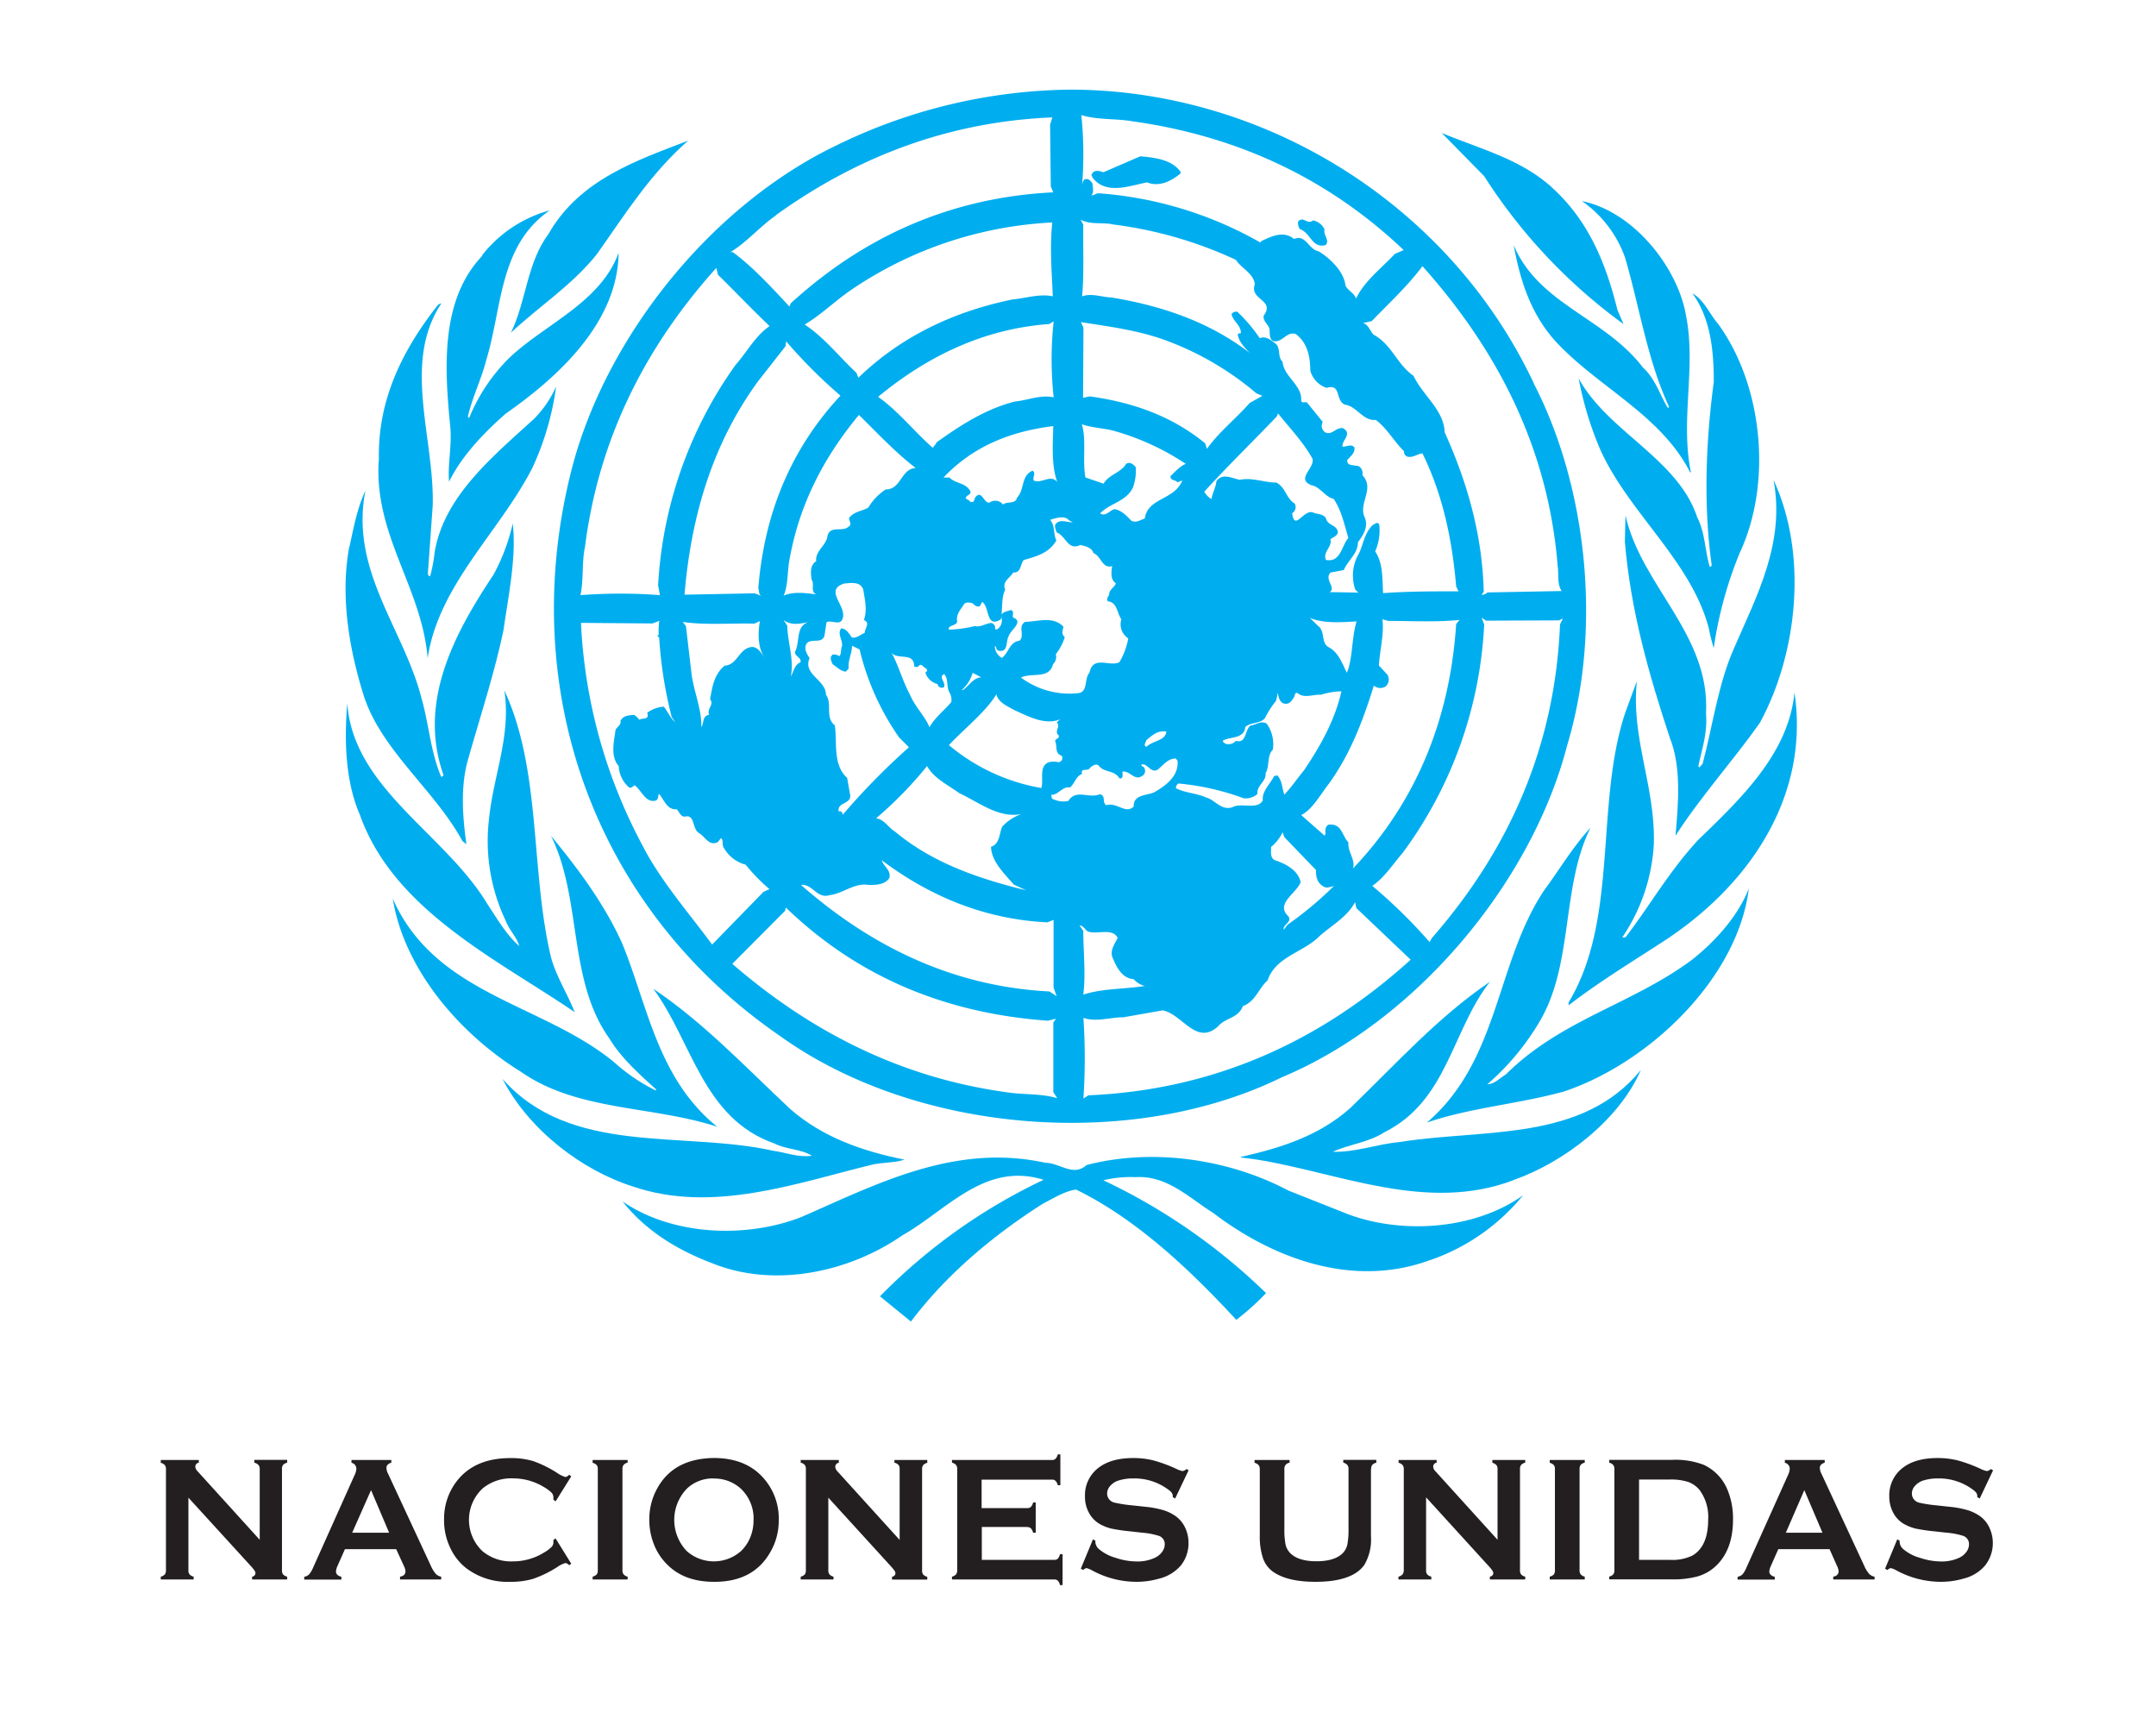 <svg id="Layer_1" data-name="Layer 1" xmlns="http://www.w3.org/2000/svg" xmlns:xlink="http://www.w3.org/1999/xlink" viewBox="0 0 440.79 352.63"><defs><style>.cls-1{fill:none;}.cls-2{clip-path:url(#clip-path);}.cls-3{fill:#fff;}.cls-4{fill:#00aeef;}.cls-5{fill:#231f20;}</style><clipPath id="clip-path"><rect class="cls-1" width="440.79" height="352.63"/></clipPath></defs><g id="surface1"><g class="cls-2"><path class="cls-3" d="M0,352.63H440.79V0H0Z"/></g><path class="cls-4" d="M319.18,223.28c-9,2.43-18.68,3.19-27.45,6.2,14.89-12.8,14-32.5,24-47.53,3.15-4.24,5.75-8.73,9.44-12.74-6,12.1-3.44,27.83-10.36,39.55a51.63,51.63,0,0,1-10.71,12.88c1.39,0,2.55-1.27,3.77-2,11.3-11.26,26-14.4,38.17-23.53,4.91-3.91,9.36-9,11.51-14.48-2.3,18.61-20.85,36.09-38.36,41.68"/><path class="cls-4" d="M359.81,147.75c-5.51,7.82-12.17,15.15-17.26,23.1.55-6.27,1.27-14-1.15-20-4.26-12.88-8-25.95-9.2-40.08l.13-5.41c3.21,14.42,17.38,24.39,16.46,40.55.35,3.93-.84,7.23-1.57,10.71l.22.25.66-.74c2.09-7.92,3.17-16.28,6.43-23.65C359.18,121.76,365,111,362.6,98.12c7.06,15.18,4.93,35.45-2.79,49.63"/><path class="cls-4" d="M351.11,66c9.3,12.6,11.32,32.67,4.54,47.1a82,82,0,0,0-5.28,19.38,38.08,38.08,0,0,1-1-4c-3.67-14.13-17.1-24.2-22.61-37.54a68.94,68.94,0,0,1-4-13.59C328.62,88.19,343.1,93.8,347,105.78c1.62,3.1,1.56,6.82,2.56,10.1a.42.42,0,0,0,.39-.35c-1.72-12.37-1.19-25.25.43-37.48,0-6.59-.7-13-4.38-18.1,2.35,1.37,3.42,4,5.08,6.06"/><path class="cls-4" d="M344.51,63.59c2.5,11-1.08,21.81,1.19,32.93l-.14.07c-6-11.82-18.76-17.35-27.53-26.81-5.08-5.62-7.25-12.48-8.56-19.68,5.08,12.12,18.6,14.78,26.4,25,2.62,2.38,3.48,5.65,5.14,8.32l.22-.27c-4.44-9.54-6-20.32-9-30.52a23.74,23.74,0,0,0-8.8-11.52c10.16,2.06,19,12.75,21.11,22.52"/><path class="cls-4" d="M317.21,38.26c7.68,6.88,11.18,15.85,13.46,25.05l1.25,2.94A111.64,111.64,0,0,1,303.43,36l-8.68-8.83c7.68,3.24,15.89,5.2,22.46,11.06"/><path class="cls-4" d="M140.78,28.68C133,35.43,127.67,44,122,52c-5.12,6.37-11.72,10.57-17.53,16,3.15-6.52,3.23-14.26,7.71-20.24,6.35-11.1,18.11-15,28.64-19.06"/><path class="cls-4" d="M98.53,52.23A26.29,26.29,0,0,1,112.41,43c-10.4,7.15-9.73,19.95-13,30.62-1,3.93-2.84,7.57-3.76,11.57l.26.26a36.85,36.85,0,0,1,8.57-12.63c7.43-6.82,18.3-11.1,22-21.14-.19,14-11.88,25.05-23.1,32.89-4.61,4.06-9,8.67-11.57,13.91-.29-3.54.55-7.11.28-10.89-1.22-12.27-2.13-26.22,6.52-35.31"/><path class="cls-4" d="M77.47,94.09c-.31-12.37,4.83-22.55,12.07-31.77.24-.1.39-.32.67-.26-8,12.14-1.39,27.4-1.74,41.23l-1,14.1c.14.13.14.52.49.35a32.39,32.39,0,0,0,.9-4.83c1.9-11.43,11.79-19.5,20.42-27.38A22.41,22.41,0,0,0,113.7,79a57.61,57.61,0,0,1-4.87,16.67c-6.72,13.11-19.17,23.9-21.4,38.9-1.15-14.4-11-25.15-10-40.43"/><path class="cls-4" d="M71.45,111.76c.86-3.91,1.58-7.9,3.26-11.47-3.22,16.39,7.82,28.18,11.47,42.46,1.51,5.26,1.86,11,4,16,.2.11.37-.12.51-.26-5.38-15.14,2.36-29.19,10.2-41a40.37,40.37,0,0,0,3.94-10.47c.79,6.82-.89,14.71-1.89,21.79-1.9,9-4.75,17.62-7.23,26.38-1.6,5.47-1.15,11.69-.35,17.39l-.8-.62c-5.71-10.56-17-18.84-20.39-30.39-2.81-9.15-4.63-19.84-2.75-29.84"/><path class="cls-4" d="M71,143.75c1.21,17.41,19.91,26.59,28.61,41,2,3,3.81,6.23,6.55,8.66-.47-1.82-2.15-3.41-2.82-5.3a37.86,37.86,0,0,1-3.38-20.52c.84-8.89,4.59-17.16,3.15-26.46,7.64,16.41,5.29,36.93,9.57,54.68,1.1,3.91,3.36,7.37,4.81,11.1-15.65-10.69-37-20.8-43.91-40.34-2.93-6.7-3.24-15.08-2.58-22.8"/><path class="cls-4" d="M80.3,183.71c8.74,19.72,30.51,21.36,45.2,33.38a37.56,37.56,0,0,0,8.54,5.82l.14-.17c-3.36-3.05-7.25-6.51-9.6-10.46-8.54-11.9-5.55-28.57-11.94-41.43,5.77,7,11.1,14.23,14.64,22.18,5.24,12.92,7.25,27.5,19.35,37.31-13.1-4.32-28.49-3.13-40.06-11.2-12.63-7.78-23.94-21-26.27-35.43"/><path class="cls-4" d="M102.68,220.49c14,15.91,36.85,10.59,55.48,14.77,2.63.35,5,1.41,7.83,1-2.17-1.39-5.33-1.27-7.7-2.52-14.63-5.12-16.82-20.95-24.72-31.6,10.09,6.74,18.66,15.81,28,24.58,6.72,5.85,14.81,8.6,23.35,10.34-2.07.72-4.73.51-6.94,1.1-15.28,3.75-32.32,9.92-48.52,4.41-10.55-3.32-21.42-11.67-26.75-22.06"/><path class="cls-4" d="M292.52,257.54c-15.82,5.9-32.2-.23-44.49-9.59-5-3.13-9.44-7.72-15.89-7.31a23.23,23.23,0,0,0-6.55.64,122.88,122.88,0,0,1,33.25,23.06,51.53,51.53,0,0,1-6.08,5.47C243,259.24,232.14,249.1,220,243.18c-2.33.31-4.56,1.75-6.76,2.87-9.87,6.27-19.62,14.3-27,24.11L179.91,265a116.77,116.77,0,0,1,33.45-23.82c-12-3.75-19.81,6.24-28.88,11.36-10.63,7.39-25.87,10.86-38.66,5.78-6.89-2.6-13.61-6.45-18.54-12.72,10.06,6.94,25.11,7.66,36.56,3.19,15.38-6.71,31.37-15.15,49.87-11.09,2.93,0,5.71,2.94,8.45.46,13.75-3.58,29.33-1.1,41.23,5.21l12.23,4.85c11.36,4.22,26.07,3.05,35.77-3.87a42.38,42.38,0,0,1-18.87,13.21"/><path class="cls-4" d="M309.37,241.28c-17.69,6.67-35.47-1.5-52.43-4.24l-3.28-.43v-.1c8.11-1.83,16-4.26,22.47-10.06,9.48-9.18,17.92-18.57,28.49-25.76-7.83,10-8.67,24.33-21.57,30.76-3.21,2.11-7.27,2.46-10.55,4,4.71.13,9-1.57,13.69-2,17.3-2.75,37.21.06,49.29-14.73-4.5,10.32-15.79,18.93-26.11,22.53"/><path class="cls-4" d="M341.5,191.51c-6.92,4.57-14.07,8.81-20.8,14v-.59c10.32-17.12,5.32-40.64,11.63-59.37l2.33-6.33c-1.25,11.69,3.83,21.62,3.46,33.4a37.61,37.61,0,0,1-6.45,19h.66c5.06-6.62,9-13.6,14.89-19.95,9.13-8.79,18.45-17.84,19.66-30.09,3.05,20.42-8.38,38.34-25.38,49.91"/><path class="cls-4" d="M313.57,78.32c-17.27-36.62-55.05-59.91-94.66-60a111.27,111.27,0,0,0-47.8,11.35C145.24,42.05,124,68.9,117,95.46c-11.63,44.73,4.14,90,42.52,116.35,27.58,19.82,71.6,23.61,102.6,8.39,27.5-11.52,51.14-39.95,58.33-68,7.13-23.78,4-52.8-6.9-73.85m4.87,37.09c.33,1.78-.14,3.93.86,5.38l-15.16.29a1.89,1.89,0,0,1-1.22.49l.45-.65c-.31-11.86-3.44-22.49-8-32.61-.12-4.5-4.53-7.58-6.35-11.51-3.38-2.31-4.42-6.39-8.21-8.44-.72-.79-1.07-2.11-2.15-2.35l1.8-.39c3.61-3.73,7.5-7.35,10.38-11.24C306.54,72,316.5,92,318.44,115.41M275.7,172.22c-1.27-1.23-1.33-3.73-3.67-3.65-.73-.12-1.06.64-1.06,1.25,0,.39.06.8-.17,1l-4.77-4.2c2.28-1.13,3.93-4.2,5.66-6.41,4.44-6.15,7-13,9.19-20.05a2.05,2.05,0,0,0,2.42.16,1.89,1.89,0,0,0,.34-2.41l-1.73-1.87c.2-3.17,1.08-6.27.73-9.44l1.19.33c4.87,0,9.85.29,14.58-.21l-.7.84c-1.23,18.95-7.86,36.07-21.11,50,.61-1.86-1.17-3.43-.9-5.42m-12.31,15.16c-2.72-2.57,1.68-4.68,2.52-6.95-.49-2.5-3.18-3.83-5.32-4.52-1-.58-.68-1.83-.72-2.69a8.7,8.7,0,0,0,2.35-3l.37,1,6.45,6.7c0,1.52.27,2.77,1.76,3.48.74.36,1.52-.3,2.18-.1h-.37a71.49,71.49,0,0,1-9.4,7.83l-.72,1c-.35-1,1.8-1.54.9-2.76M234,106c-.84.32-1.74.92-2.68.47-.9-.92-2-2.19-3.5-2.38-1,.29-1.7,1.56-2.91.88,1.93-2.09,5.28-2.39,6.7-5.26a10,10,0,0,0,.59-4.2c-.49-.64-1.31-1.21-2-.64-1,1.73-3.42,2.09-4.59,4l-3.7-1.27c-.63-3.48.24-7.87-.74-10.88,2,.72,4.18.78,6.27,1.27a52,52,0,0,1,15,6.84c-1.06.35-2.26,1.66-3.13,2.5-.06,1,1,.68,1.41,1.27l1-.39c-1.61,4.1-7.08,3.46-7.68,7.83m4.41,43.5c-.11,1.9-2.79,1.84-4.06,3.13-.72-.23-.08-1,0-1.39,1.27-1,2.24-2,4.06-1.74m29.75-50.34c1.7.34,2.79,2.45,4.47,2.78,1.62,2.44,2.17,5.22,3,8-1.39,1.53-1.54,5.08-4.59,4.48-.69-1.66,1.35-2.64.92-4.24.55-.4,1.39-.63,1.52-1.39-.11-1.6-2.11-1.29-2.44-2.93-.59-.86-1.68-.76-2.5-1.08-2-1-3.89,4-4.4.1a1.48,1.48,0,0,0,.51-2c-1.7-.94-1.86-3.36-3.77-4.28-2.56,0-4.93-1.1-7.45-.55-1.66-.35-3.54-1.44-4.78.27-.12,1.32-.82,2.43-1,3.66a3.69,3.69,0,0,1-1.47-1.51c4.67-5.15,10-10.33,14.81-15.36l.26-.64c2.4,3,5.28,6,7.07,9.32.37,2-3.53,4.12-.13,5.41M277.36,127c-.88,2.84-.8,6.1-1.5,9a7.85,7.85,0,0,1-.51,1.53c-.88-1.78-1.66-4.13-3.66-5.2-1.73-.94-.66-3.3-2.26-4.42l-1.63-1.6c2.82,1.19,6.43.9,9.56.72m-21.9-44.61c-2.8,3.18-6.36,6-8.7,9.34l-.37-1.14c-6.88-5.62-14.87-8.38-23.59-9.59l-1.37.29L221.51,67,221,65.85c5.75.9,11.57,1.67,16.87,3.56a61,61,0,0,1,19,11l1.23.51-2.63,1.47m-14.41,77.79a51.65,51.65,0,0,1,13.18,3,3.59,3.59,0,0,0,2.85-.88c-.22-1.75,1.85-2.54,1.66-4.24.88-1.52.23-3.53,1.48-4.82a7.21,7.21,0,0,0-1.25-5.3c-1.15-.72-2.2.25-3.3.37-1.25.92-.78,3.75-3,3.13a2,2,0,0,1-2.25.55c-.19-.26-.53-.3-.37-.61,1.49-.84,4.3-.29,4.55-2.78,1.14-1,3-.6,4-1.79a19.94,19.94,0,0,1,2.27-3.54,6.46,6.46,0,0,0,.29-1.64c.29.74.29,1.74,1.21,2.15,1.27.39,1.76-.61,2.27-1.41,0-.41.31-1,.76-.59,1.33,1,3.13.14,4.67.24a15,15,0,0,1,4.16-.7c-1.25,5.74-4.22,11.1-7.66,16.18-1.36,1.64-2.5,3.36-4,4.94-.45-1.21-.41-2.85-1.43-3.93l-.66.14c-.84,1.68-2.54,3.11-2.31,5-1.25,2-4.42.33-6.27,1.39-2.27.68-3.5-1.53-5.28-2-2-.91-4.32-.93-6.21-1.91a1,1,0,0,1,.62-1M231.26,24.76c21,2.89,39.83,11.27,55.72,26.36l-1.8.78c-2.89,3.07-6.27,5.59-7.95,9.17-.18-1-1.65-1.68-2.14-2.66-.31-2.87-3.1-5.59-5.55-7.06-2.07-.39-2.52-3.51-5-2.5-2.13-1.8-4.75-.49-6.8.51v.25a78.17,78.17,0,0,0-33.16-10.1c-.53,0-.84.47-1.49.39.65-.41.3-1.7.26-2.4-.35-.53-.92-1.19-1.7-.78a2.61,2.61,0,0,0-.43,1.3,79.26,79.26,0,0,0-.14-14.5c3.15,1,6.86.69,10.22,1.24M227.2,45.84a84.45,84.45,0,0,1,25.46,7.27c1.25,1.86,3.61,2.74,3.89,5-1.19,3.22,4.24,3.16,1.81,6.41-.17,1.05.73,1.64,1.08,2.42s-.17,2.26.88,2.79c1.9.41,2.7-2.11,4.63-1.42,2.41,1.81,2.93,4.74,2.93,7.46a5.22,5.22,0,0,0,3.32,3.52c3.11-.92,1.69,2.5,3.76,3.44,2.44.29,3.67,3.38,6.33,3.11,2.35,1.79,3.71,4.41,5.76,6.4a1.07,1.07,0,0,0,.65,1.1c1.29.29,2.07-.57,3.11-.66,4.1,8.28,6.07,17.48,6.9,27.2l.48,1c-5.1,0-10.26,0-15.42.37-.17-3,0-6.15-1.62-8.54a10.51,10.51,0,0,0,.84-5.41c-.27-.82-1-.11-1.31,0-1.7,1.62-1.93,3.87-2.81,5.77a8.83,8.83,0,0,0-.78,7.46l.62.61-5.86-.1c1.41-.88-1.21-2.62.18-4l2.71-.51c.84-2,2.92-3.38,2.88-5.7,1.13-1.39,2.22-3.3,1.36-5.14-1.27-2.91,2.17-5.8-.45-8.56.22-.82-.33-2-1.3-1.91-.84-.24-1.8,0-1.8-1.14.52-.7,1.72-1.48,1.46-2.64-.62-.76-1.62-.09-2.42-.13-.2-1.27,2.13-2.64.1-3.78-1.41-.25-2.23,1.51-3.6.87a1.57,1.57,0,0,1-.53-2.14l-3.18-3.92c-.31-.35-1.19.27-1.23-.51.19-3.11-3.56-4.83-3.81-7.88-1.16-1.07-.2-3-1.72-3.92-.84-.63-1.76-1.37-2.95-.9A31.77,31.77,0,0,0,253,63.76a1.07,1.07,0,0,0-1.21.45c.26,1.47,2,2.29,1.9,3.93a.67.67,0,0,0-.65.22c.26,1.52,1.45,2.73,2.45,3.77-8.25-6.33-17.94-9.62-28.26-11.32-2-.06-4-.94-6-.23.43-4.56.17-9.74.25-14.66l-.55-1c2,1,4.05.55,6.32.88m-8.82,60.5.88.45c-1.09.08-2.36-.62-3.28.16-.64.47-.18,1.31,0,1.93,1.88.69,2.29,3.8,4.83,2.57,1,.25,2.36.48,2.69,1.66,1.57.56,1.78,3.26,3.82,2.65-.12,1-.46,2.76.77,3.52-.31.92-1.46,1.29-1.38,2.42-.28.32-.57.85-.25,1.26,1.95.23,1.83,2.42,2.75,3.67a3.44,3.44,0,0,0,1.41,3.91,14.42,14.42,0,0,1-1.82,4.88c-2,1-5.37-1.5-6.1,2.13-1.19,1.29-.17,4-2.42,4.2a16.56,16.56,0,0,1-11.59-3.2c2.13-1.09,5.79.43,6.55-2.75a1.93,1.93,0,0,0,.56-2,11.2,11.2,0,0,0,1.84-3.5c-.78-.78-.43-1.21-.27-2.14-2.13-2.23-5.06-1.06-7.82-1-1.62.92,0,2.73-1.15,3.85-2.09.29-2.13,2.34-3.6,3.53a2.8,2.8,0,0,1-1.46-2.34h.27a.77.77,0,0,0,.55.88c2,.33,1.38-1.94,2-2.95.31-1.27,3.24-3,.88-3.87-.12-.55.31-1.21-.39-1.53-.73.32-2,.32-2,1.41a2.21,2.21,0,0,1-.8,2.54h-.47a1.07,1.07,0,0,0-.73-1.29c-1.19.06-2.2.94-3.38.63a25.83,25.83,0,0,1-5.33.74c-.2-1,1.4-.68,1.7-1.6-.28-1.59.76-2.54,1.45-3.68.4-.41,1.24-.27,1.71-.1.43.41.84.77,1.45.61l.51-.9c1.58,1,.7,5.48,3.81,3.56.43-2,0-4.28.9-6.06-.73-1.68,1-2.38,1.62-3.52,1.64.14,1.45-1.7,2.15-2.54,2.46-.74,5.1-1.31,6.68-4-.64-1.28-.25-3.17-1.29-4.21,1.16-.39,2.95-.93,3.79,0m-2.4,97.4-1.5-1c-19.51-1-36.23-9-50.81-21.78,2.36-.27,3.24,2.88,5.82,2.1,2.85-.35,5.06-2.58,8-2.1,1.49,0,3.34,0,4.24-1.42.43-1.6-1.21-2.37-1.54-3.62,9.89,7.41,21.08,12.08,33.88,12.69l1.24-.51v13.85l.64,1.8M161,128l-.78-1.25c1.54,1.15,3.2.78,5,.45-2.58.86-1.62,4-2.66,6-.19.93,1.29,1.17,1.12,2.16-1.31.59-1.43,2-2,2.95.69-3.51-.62-6.81-.72-10.29M145,146.13c-1.44.16-1.05,1.72-1.62,2.52.12-3.65-1.54-7.27-2-10.94L140.24,128l-.65-.86c4.63.68,9.75.23,14.64.35l1.13-.53c-.41,2.33-.51,5.67,1.14,7.72-.55-.63-1.41-2.46-2.74-2.42-2.68.19-2.93,3.67-5.59,3.81-2.23,1.82-2.54,4.41-3,6.9.94,1-.76,2-.18,3.16m10.71-24.29-1.39-.55-14.36.28c1.33-16.07,5.73-30.84,15-43.58l5.65-7.21.13-1a103.86,103.86,0,0,0,11.1,11.1c-10.35,11.12-15.61,24.45-16.8,39.4.23.51,0,1.17.64,1.56m59.61-61.26c-2.74-.59-5.52.39-8.29.64-11.73,2.41-22.57,7.37-31.5,16l-.39-1c-3.52-3.28-6.71-7.37-10.59-9.87,3.38-2,6.31-4.92,9.63-7.17a80.06,80.06,0,0,1,41-13.7c-.55,5-.1,10.1.1,15.11m-23.55,79.24a.86.86,0,0,0,1.27.66c.6-.82-1.27-2.19.1-2.67.86,1,.43,2.54,1,3.63a3,3,0,0,1,.43,2.07c-1.44,1.72-3.46,3.27-4.45,5.14-1-2.36-3-4.22-4-6.66-1.5-2.74-2.29-5.88-3.77-8.56,1.23,1.56,4.63-.23,4.63,2.77.18.18.51.12.74.12.45-.47.53-.52,1-.25.29.49,1.52.76.55,1.39a3.42,3.42,0,0,0,2.48,2.36m15.61,41,2.5,1.17c-9.1-2.24-18.91-5.39-26.79-12-1.35-.78-2.25-2.58-3.89-2.7a81.34,81.34,0,0,0,10.44-10.7c1.38,2.52,4.3,3.87,6.6,5.55,4,1.85,8.09,5.23,12.76,4.24a9.54,9.54,0,0,0-4,2.6c-.63,1.41-.45,3.5-2.29,4.12.08,3,2.77,5.53,4.63,7.68m-33.47-18.51-.57-3.26c-3-2.7-2-7.31-2.52-10.73-2.07-1.66-.45-4.4-1.82-6.29,0-3.05-4.79-4.1-3.34-7.47-.53-.8-1.27-1.93-.59-3,.94-1.12,3,.15,3.62-1.51l.43-2.81c1.09-.57,2.65.8,3.28-.69,1-2.64-3.91-5.84.31-7.23,1.47-.12,3.39-.47,3.93,1.29.32,2,.86,4.14.12,6.18,1.39.52.17,1.72.17,2.61-.93.38-1.68,1.2-2.67.92-.43-.66-1.17-1.89-2.17-1.81-.78,1.15.33,2.26.21,3.55-.31.71-.09,1.55-.53,2.1a2.49,2.49,0,0,0-1.3-.34c-.88.47-.33,1.41-.1,2,.94.58,1.62,1.44,2.72,1.5l.56-.64c-.17-1.67.65-2.94.69-4.64l1.54.75a52.69,52.69,0,0,0,8.09,18l2,2a142.25,142.25,0,0,0-13.5,13.75v.1c-.06-.2-.18-1-.86-.72-.41-2,2.91-1.43,2.29-3.66m7.3-62.16a11.3,11.3,0,0,0-3.53,3.69c-1.27.77-2.93.75-3.95,2.15,0,.57.68,1.31-.08,1.74-1.23,1.19-3.75-.31-4.32,1.88-.21,2-2.52,3-2.32,5.2-1.35.86-1.08,2.5-.94,3.77.7.88-.33,2.38.94,3-2.11-.28-4.79-.61-6.64.27,1-2.36.7-5.3,1.28-7.84,2-10.88,6.9-20.43,14.11-29.11,3.62,3.57,7.51,7.72,11.61,10.86-3,.08-3,4.48-6.16,4.36m32.35,56.62c-.67,1.23-.1,3-.51,4.43a40,40,0,0,1-18.9-8.77c3.15-3.37,7.47-6.71,9.72-10.4.33,1.68,2.3,2.46,3.65,3.24,2.83,1.25,6.25,3.19,9.42,1.86a7,7,0,0,0-.73.66c.88.9-.66,1.84.41,2.66.16.71-.68.61-.76,1.13.49.94-.13,2.6,1.33,3a.86.86,0,0,1-.57,1.34c-1.07-.19-2.5-.27-3.06.89M196.69,141a7.37,7.37,0,0,0,2.17-3.46l1.76.92c-1.64.08-2.48,1.72-3.79,2.64l-.14-.1m14.66-42.78c-.31-.72.55-1.52-.26-2-2.4,1.08-1.54,3.79-3.16,5.51-.27,1.37-2.05.71-2.87,1.41a2,2,0,0,0-2.8-.37c-1.23,0-1.46-2.56-2.77-1.23-.38.43-.18,1.38-1.17,1-.18-.35-.57-.39-.87-.64,0-.78,1.35-.69.87-1.6-1-1.68-3-1.41-4.19-2.68H192.9c6.21-6.57,14-9.46,22.44-10.52-.1,3.76-.41,8,.8,11.42-1.35-1.64-3.13.41-4.79-.28m4.14-17c-2.75-.62-5.33.59-8,.84-5.86,1.49-11,4.75-15.95,8.31a10.68,10.68,0,0,1-.84,1.15c-3.63-3.17-7.17-7.64-11.18-10.41,10.13-8.37,21.68-13.92,35-14.89l.9-.55a72.17,72.17,0,0,0,0,15.55M158.61,44c16.66-12,35.41-19.13,56.53-20l-.45,1.5.14,12.62.51,1.2C194.86,40.33,177,48,161.67,62l-.27.67c-3.48-3.75-7.45-8.09-11.59-11.14h-.47c3.23-1.9,6.06-5.26,9.27-7.47m-39.05,68.07c2.68-21.71,11.9-40.7,26.89-57.36l.35,1.41c3.6,3.52,7.15,7.27,10.54,10.48-2.92,2-4.64,5.33-7,8a85.4,85.4,0,0,0-15.79,45l.37,2a107.36,107.36,0,0,0-16.24,0c.66-3.18.26-6.46.86-9.59m12.14,61.36a106.83,106.83,0,0,1-12.9-46.1l14.63.12,1.37-.53a16.65,16.65,0,0,0-.1,3l-.13-.17c-.39.31.35.47.23.8a87.22,87.22,0,0,0,2.54,16l.73,1.12c-1.1-1-1.47-2.19-2.35-3.21a6.41,6.41,0,0,0-3.38,1.25c.53,1.51-.94,1-1.64,1.43a3.15,3.15,0,0,0-1.06-1c-1.13.08-2.24.16-2.77,1.25.18.8-.69,1.19-1,1.8-.31,2.36-1.11,5.47.65,7.41a6.05,6.05,0,0,0,2.17,4.41c.49.1.76-.31,1.09-.48,1.45,1.07,2.19,3.63,4.28,3.14.66-.31.45-.94.66-1.39,1.06,1.08,1.61,3.34,3.64,3.15.55.51.78,1.49,1.64,1.52,2.21-.58,1.41,2.49,3,3.4,1.27.79,2,2.68,3.79,1.78l.63-.8c.6.43.11,1.47.64,2.07a7.2,7.2,0,0,0,4.4,3.36,37,37,0,0,0,4.87,5l-1.22.56-10.49,10.77c-4.75-6.43-10.22-12.68-13.93-19.64m74,49.81c-21.12-2.91-39.57-12.05-55.95-26.22l10.79-10.85.16-.66c15,14.48,33.12,21.67,53.58,23.13l1.64-.41-.54.79v14.22l.8,1.24c-3.23-1-7.08-.67-10.48-1.24m12.72-59.52a4.82,4.82,0,0,1-3-.35c-.51-.06-.3-.57-.51-.9,1.54.06,2.28-1.8,3.89-1.51,1-.86,1.15-2.26,2.46-2.77-.41-1.33,1.27-.45,1.62-1.25.47-.39,1.11-.88,1.74-.51,1.05,1.56,3.24.9,4.26,2.64.56.19.72-.37.65-.73v-.64c1.69-.17,2.55,2.27,4.35.64a1.26,1.26,0,0,0,0-1.54c-.21-.11-.5-.23-.53-.49,1.18-.53,1.94,1.86,3.37,1,1.25-1,2.05-2.27,3.71-2.27l.35.47c.26,3.17-2.42,5.06-4.79,6.45-1.54.66-4.28.43-4.18,2.91-1.7,1.6-3.36-.94-5.57-.29-1-.49,0-2-1.37-2.23-2.2.94-4.84-1.15-6.41,1.35m3.85,26.65c1.92.79,5.18-.8,6.22,1.37-.55,1.18-1.51,2.33-1.13,3.77.77,1.94,1.93,4.5,4.41,4.66a4.27,4.27,0,0,0,2.29,1.38c-4.16.68-8.74.49-12.59,1.78.53-4.24,0-8.66,0-13l-.78-1.19c.74.12,1.08.76,1.58,1.19m.22,33.58-1,.66a122.63,122.63,0,0,0,0-16.49c2.62.9,5.43-.12,8.17-.12l8.05-1.42c4,.78,6.84,7.27,11.26,3.32,1.5-1.82,4.2-1.67,5.12-4.19,2.6-.95,3.2-3.59,5.06-5.27,1.7-4.93,7.33-5.65,10.67-9.09,2.52-2.19,5.76-4,7.21-6.92l.26,1.24,11.11,10.56c-18.77,17-40.6,26.64-65.89,27.72m96.42-96.25c-1,24.61-10.18,45.79-26.23,64.14l-.43.78a108,108,0,0,0-11.72-11.49c2.46-1.64,4.26-4.49,6.23-6.76a85.43,85.43,0,0,0,16.65-46.67l-.53-1.4.9.62,14.95-.06.77-.39-.59,1.23"/><path class="cls-4" d="M265.4,45.29a2.15,2.15,0,0,0,.37,1.55c2.23.78,2.46,4,5.26,3.26.9-1-.53-2-.23-3.18a3.22,3.22,0,0,0-2.39-1.86c-1.09,1-2-1-3,.23"/><path class="cls-4" d="M223.43,36.38c2.73,3.54,7.62,1.57,11.06.9,2.52,1,4.94-.23,6.87-1.81v-.36c-1.81-2.5-5.17-2.89-8.22-3.16l-7.55,3.26c-.66-.25-1.89-.58-2.28.26-.35.27,0,.64.12.91"/><path class="cls-5" d="M38.52,306.16V321a1.28,1.28,0,0,0,.23.84,1.64,1.64,0,0,0,.84.47v.57H32.87v-.57a1.77,1.77,0,0,0,.83-.46,1.39,1.39,0,0,0,.23-.85V300.32a1.29,1.29,0,0,0-.23-.82,1.78,1.78,0,0,0-.83-.47v-.57h7.78V299a.84.84,0,0,0-.72.82,1.49,1.49,0,0,0,.47.95l12.7,14V300.32a1.23,1.23,0,0,0-.24-.82A1.74,1.74,0,0,0,52,299v-.57h6.71V299a1.77,1.77,0,0,0-.84.47,1.29,1.29,0,0,0-.22.82V321a1.39,1.39,0,0,0,.22.85,1.76,1.76,0,0,0,.84.46v.57H51.54v-.57a.76.76,0,0,0,.69-.77c0-.23-.28-.66-.82-1.26L38.52,306.16"/><path class="cls-5" d="M81,316.69H70.52L69,320.12a3.07,3.07,0,0,0-.31,1.12c0,.54.36.9,1.11,1.1v.57H62.2v-.57a2,2,0,0,0,1-.5,5.74,5.74,0,0,0,.82-1.39l8.43-18.81a3.55,3.55,0,0,0,.41-1.42,1.25,1.25,0,0,0-1-1.19v-.57h8.15V299c-.65.21-1,.56-1,1.06a2.62,2.62,0,0,0,.32,1.18l8.76,18.85a6.59,6.59,0,0,0,1,1.64,2,2,0,0,0,1.11.58v.57H81.79v-.57q1.11-.19,1.11-1.11a2.92,2.92,0,0,0-.34-1.11Zm-1.44-3.36-3.7-8.71L72,313.33h7.5"/><path class="cls-5" d="M113.6,314.51l3.19,5.15-.43.31a1.24,1.24,0,0,0-.76-.45,5.65,5.65,0,0,0-1.71.85,23.61,23.61,0,0,1-4.88,2.38,16,16,0,0,1-4.71.61,14,14,0,0,1-8.92-2.74,11.22,11.22,0,0,1-3.23-4,12.9,12.9,0,0,1-1.36-6A12.55,12.55,0,0,1,93.22,303c2.45-3.29,6.14-4.93,11.1-4.93a15.72,15.72,0,0,1,4.68.61,23.45,23.45,0,0,1,4.89,2.41,5.93,5.93,0,0,0,1.71.85,1.25,1.25,0,0,0,.76-.47l.43.33-3.19,5.11-.46-.33a4.55,4.55,0,0,0,0-.48,1.37,1.37,0,0,0-.42-1,7.23,7.23,0,0,0-1.5-1.1,12,12,0,0,0-6.3-1.78,9.13,9.13,0,0,0-6.29,2.09,8.8,8.8,0,0,0,0,12.78,9.13,9.13,0,0,0,6.29,2.09,11.93,11.93,0,0,0,6.3-1.8,7.23,7.23,0,0,0,1.5-1.1,1.37,1.37,0,0,0,.42-1,4.54,4.54,0,0,0,0-.47l.46-.33"/><path class="cls-5" d="M122.22,321V300.32a1.29,1.29,0,0,0-.22-.82,1.87,1.87,0,0,0-.84-.47v-.57h7.16V299a1.52,1.52,0,0,0-.82.46,1.28,1.28,0,0,0-.24.83V321a1.27,1.27,0,0,0,.25.85,1.6,1.6,0,0,0,.81.46v.57h-7.16v-.57a1.87,1.87,0,0,0,.84-.46,1.39,1.39,0,0,0,.22-.85"/><path class="cls-5" d="M145.94,298.05c4,0,7.2,1.16,9.54,3.46a12.44,12.44,0,0,1,3.73,9.35,12.7,12.7,0,0,1-1.79,6.55q-3.49,6-11.45,5.95c-4,0-7.15-1.14-9.49-3.46a11.79,11.79,0,0,1-2.87-4.42,13.53,13.53,0,0,1-.86-4.78,13,13,0,0,1,1.78-6.72Q137.91,298.16,145.94,298.05Zm0,4.18a7.65,7.65,0,0,0-5.49,2.07,9.2,9.2,0,0,0,0,12.82,8.37,8.37,0,0,0,11,0,8.09,8.09,0,0,0,2-3,9.23,9.23,0,0,0,.61-3.29,8.38,8.38,0,0,0-2.6-6.51,8,8,0,0,0-5.53-2.07"/><path class="cls-5" d="M182.25,320.31c.54.6.82,1,.82,1.26,0,.4-.24.66-.7.77v.57h7.21v-.57a1.77,1.77,0,0,1-.83-.46,1.39,1.39,0,0,1-.23-.85V300.32a1.29,1.29,0,0,1,.23-.82,1.78,1.78,0,0,1,.83-.47v-.57h-6.72V299a1.72,1.72,0,0,1,.84.47,1.23,1.23,0,0,1,.23.82v14.51l-12.7-14a1.47,1.47,0,0,1-.46-.95.82.82,0,0,1,.72-.82v-.57H163.7V299a1.77,1.77,0,0,1,.84.47,1.29,1.29,0,0,1,.22.82V321a1.39,1.39,0,0,1-.22.85,1.76,1.76,0,0,1-.84.46v.57h6.71v-.57a1.65,1.65,0,0,1-.83-.47,1.33,1.33,0,0,1-.23-.84V306.16l12.9,14.15"/><path class="cls-5" d="M210,312.18a1,1,0,0,1,.77.26,2,2,0,0,1,.45.89h.53v-6.19h-.53a2,2,0,0,1-.45.9,1.05,1.05,0,0,1-.77.25h-9.31v-5.82h14.35a1,1,0,0,1,.77.26,1.93,1.93,0,0,1,.45.89h.53v-6.31h-.53a2,2,0,0,1-.45.89,1,1,0,0,1-.77.26H194.63V299a1.78,1.78,0,0,1,.83.47,1.35,1.35,0,0,1,.24.84V321a1.39,1.39,0,0,1-.24.85,1.77,1.77,0,0,1-.83.46v.57h20.88a1.1,1.1,0,0,1,.77.25,2.09,2.09,0,0,1,.43.9h.53v-6.31h-.53a2.09,2.09,0,0,1-.43.9,1.08,1.08,0,0,1-.77.25H200.73v-6.72H210"/><path class="cls-5" d="M243,300.57l-2.74,5.76-.49-.28c0-.12,0-.22,0-.29,0-.41-.32-.85-1-1.31a11.52,11.52,0,0,0-7.05-2.22,9.72,9.72,0,0,0-3.15.46,3.64,3.64,0,0,0-1.6,1.08,2.3,2.3,0,0,0-.62,1.55A1.92,1.92,0,0,0,228,307.2a26.83,26.83,0,0,0,3.47.53l2.66.29a20.25,20.25,0,0,1,3.81.72,8.77,8.77,0,0,1,2.57,1.31,6,6,0,0,1,1.82,2.31,7.22,7.22,0,0,1,.66,3.06,7.31,7.31,0,0,1-1.55,4.58,8.5,8.5,0,0,1-4.42,2.7,16.64,16.64,0,0,1-4.76.66,19.07,19.07,0,0,1-9-2.34,4.15,4.15,0,0,0-1.14-.46,1.33,1.33,0,0,0-.67.39l-.48-.27,2.48-6,.49.26v.22a2.06,2.06,0,0,0,.71,1.49,9,9,0,0,0,3.39,1.79,13.75,13.75,0,0,0,4.35.76,8.39,8.39,0,0,0,3.82-.8,3.78,3.78,0,0,0,1.4-1.18,2.69,2.69,0,0,0,.52-1.54,1.76,1.76,0,0,0-1.22-1.72,15.4,15.4,0,0,0-3.47-.65l-2.59-.29a34.93,34.93,0,0,1-3.69-.55,9.7,9.7,0,0,1-2.15-.83,5.86,5.86,0,0,1-2.4-2.43,6.84,6.84,0,0,1-.79-3.34,7,7,0,0,1,2-5.14c1.75-1.78,4.38-2.67,7.87-2.67a16.84,16.84,0,0,1,4.11.48,29.47,29.47,0,0,1,4.76,1.76,4.71,4.71,0,0,0,1.19.42,1.38,1.38,0,0,0,.83-.42l.47.28"/><path class="cls-5" d="M280.29,300.34v13.71a10.29,10.29,0,0,1-1.34,5.83c-1.63,2.33-5,3.48-10,3.48-3.66,0-6.46-.62-8.41-1.88a5.63,5.63,0,0,1-2.34-3,13.77,13.77,0,0,1-.64-4.46V300.34a1.35,1.35,0,0,0-.24-.84,1.78,1.78,0,0,0-.83-.47v-.57h7.17V299a1.51,1.51,0,0,0-.83.46,1.28,1.28,0,0,0-.24.85v12.2a15.79,15.79,0,0,0,.22,3.12,3.66,3.66,0,0,0,.82,1.7c1.08,1.22,2.93,1.83,5.52,1.83s4.46-.61,5.53-1.83a3.63,3.63,0,0,0,.8-1.7,15.79,15.79,0,0,0,.22-3.12v-12.2a1.29,1.29,0,0,0-.24-.84,1.73,1.73,0,0,0-.83-.47v-.57h6.76V299a1.77,1.77,0,0,0-.84.47,1.36,1.36,0,0,0-.22.84"/><path class="cls-5" d="M291.56,306.16V321a1.28,1.28,0,0,0,.23.84,1.69,1.69,0,0,0,.84.47v.57h-6.72v-.57a1.72,1.72,0,0,0,.83-.46A1.39,1.39,0,0,0,287,321V300.32a1.29,1.29,0,0,0-.23-.82,1.73,1.73,0,0,0-.83-.47v-.57h7.78V299a.83.83,0,0,0-.71.82,1.49,1.49,0,0,0,.47.95l12.69,14V300.32a1.29,1.29,0,0,0-.23-.82,1.78,1.78,0,0,0-.83-.47v-.57h6.72V299a1.72,1.72,0,0,0-.84.47,1.23,1.23,0,0,0-.23.82V321a1.32,1.32,0,0,0,.23.85,1.72,1.72,0,0,0,.84.46v.57h-7.23v-.57c.48-.11.7-.37.7-.77,0-.23-.26-.66-.82-1.26l-12.89-14.15"/><path class="cls-5" d="M317.9,321V300.32a1.29,1.29,0,0,0-.22-.82,1.82,1.82,0,0,0-.84-.47v-.57H324V299a1.63,1.63,0,0,0-.83.46,1.34,1.34,0,0,0-.23.83V321a1.32,1.32,0,0,0,.24.85,1.64,1.64,0,0,0,.82.46v.57h-7.16v-.57a1.82,1.82,0,0,0,.84-.46,1.39,1.39,0,0,0,.22-.85"/><path class="cls-5" d="M330.06,321V300.34a1.36,1.36,0,0,0-.22-.84A1.72,1.72,0,0,0,329,299v-.57h12.82a16.23,16.23,0,0,1,6.47,1,9.58,9.58,0,0,1,4.8,4.91,15.15,15.15,0,0,1,1.22,6.29c0,4.21-1.22,7.43-3.65,9.63a9.11,9.11,0,0,1-3.6,2,19,19,0,0,1-5.24.6H329v-.57a1.72,1.72,0,0,0,.84-.46A1.39,1.39,0,0,0,330.06,321Zm5-2.13h6.32A9.4,9.4,0,0,0,346,318c2.16-1.26,3.23-3.71,3.23-7.34a9.24,9.24,0,0,0-1.75-6.06,5.39,5.39,0,0,0-2.35-1.66,11.37,11.37,0,0,0-3.67-.49H335.1V318.9"/><path class="cls-5" d="M374.05,316.69H363.57l-1.52,3.43a3.13,3.13,0,0,0-.32,1.12c0,.54.38.9,1.12,1.1v.57h-7.6v-.57a2.07,2.07,0,0,0,1-.5,5.47,5.47,0,0,0,.81-1.39l8.45-18.81a3.67,3.67,0,0,0,.4-1.42,1.25,1.25,0,0,0-1-1.19v-.57h8.15V299c-.65.21-1,.56-1,1.06a2.62,2.62,0,0,0,.32,1.18l8.76,18.85a6.3,6.3,0,0,0,1,1.64,2,2,0,0,0,1.11.58v.57h-8.45v-.57c.73-.13,1.1-.5,1.1-1.11a2.92,2.92,0,0,0-.34-1.11Zm-1.45-3.36-3.71-8.71-3.78,8.71h7.49"/><path class="cls-5" d="M407.48,300.57l-2.73,5.76-.5-.28a1.68,1.68,0,0,0,0-.29c0-.41-.31-.85-1-1.31a11.49,11.49,0,0,0-7-2.22,9.79,9.79,0,0,0-3.16.46,3.67,3.67,0,0,0-1.59,1.08,2.3,2.3,0,0,0-.62,1.55,1.92,1.92,0,0,0,1.56,1.88,26.83,26.83,0,0,0,3.47.53l2.65.29a19.94,19.94,0,0,1,3.81.72,9.14,9.14,0,0,1,2.59,1.31,6,6,0,0,1,1.8,2.31,7.43,7.43,0,0,1-.89,7.64,8.38,8.38,0,0,1-4.41,2.7,16.59,16.59,0,0,1-4.76.66,19.1,19.1,0,0,1-9-2.34,4.57,4.57,0,0,0-1.13-.46,1.4,1.4,0,0,0-.69.39l-.48-.27,2.49-6,.48.26v.22a2.07,2.07,0,0,0,.72,1.49,8.8,8.8,0,0,0,3.39,1.79,13.75,13.75,0,0,0,4.35.76,8.39,8.39,0,0,0,3.82-.8,3.83,3.83,0,0,0,1.39-1.18,2.62,2.62,0,0,0,.52-1.54,1.77,1.77,0,0,0-1.21-1.72,15.66,15.66,0,0,0-3.47-.65l-2.6-.29a33.91,33.91,0,0,1-3.67-.55,9.41,9.41,0,0,1-2.16-.83,5.74,5.74,0,0,1-2.4-2.43,7,7,0,0,1-.79-3.34,7,7,0,0,1,2-5.14q2.63-2.67,7.86-2.67a16.93,16.93,0,0,1,4.12.48,29.07,29.07,0,0,1,4.75,1.76,4.86,4.86,0,0,0,1.2.42,1.38,1.38,0,0,0,.83-.42l.46.28"/></g></svg>